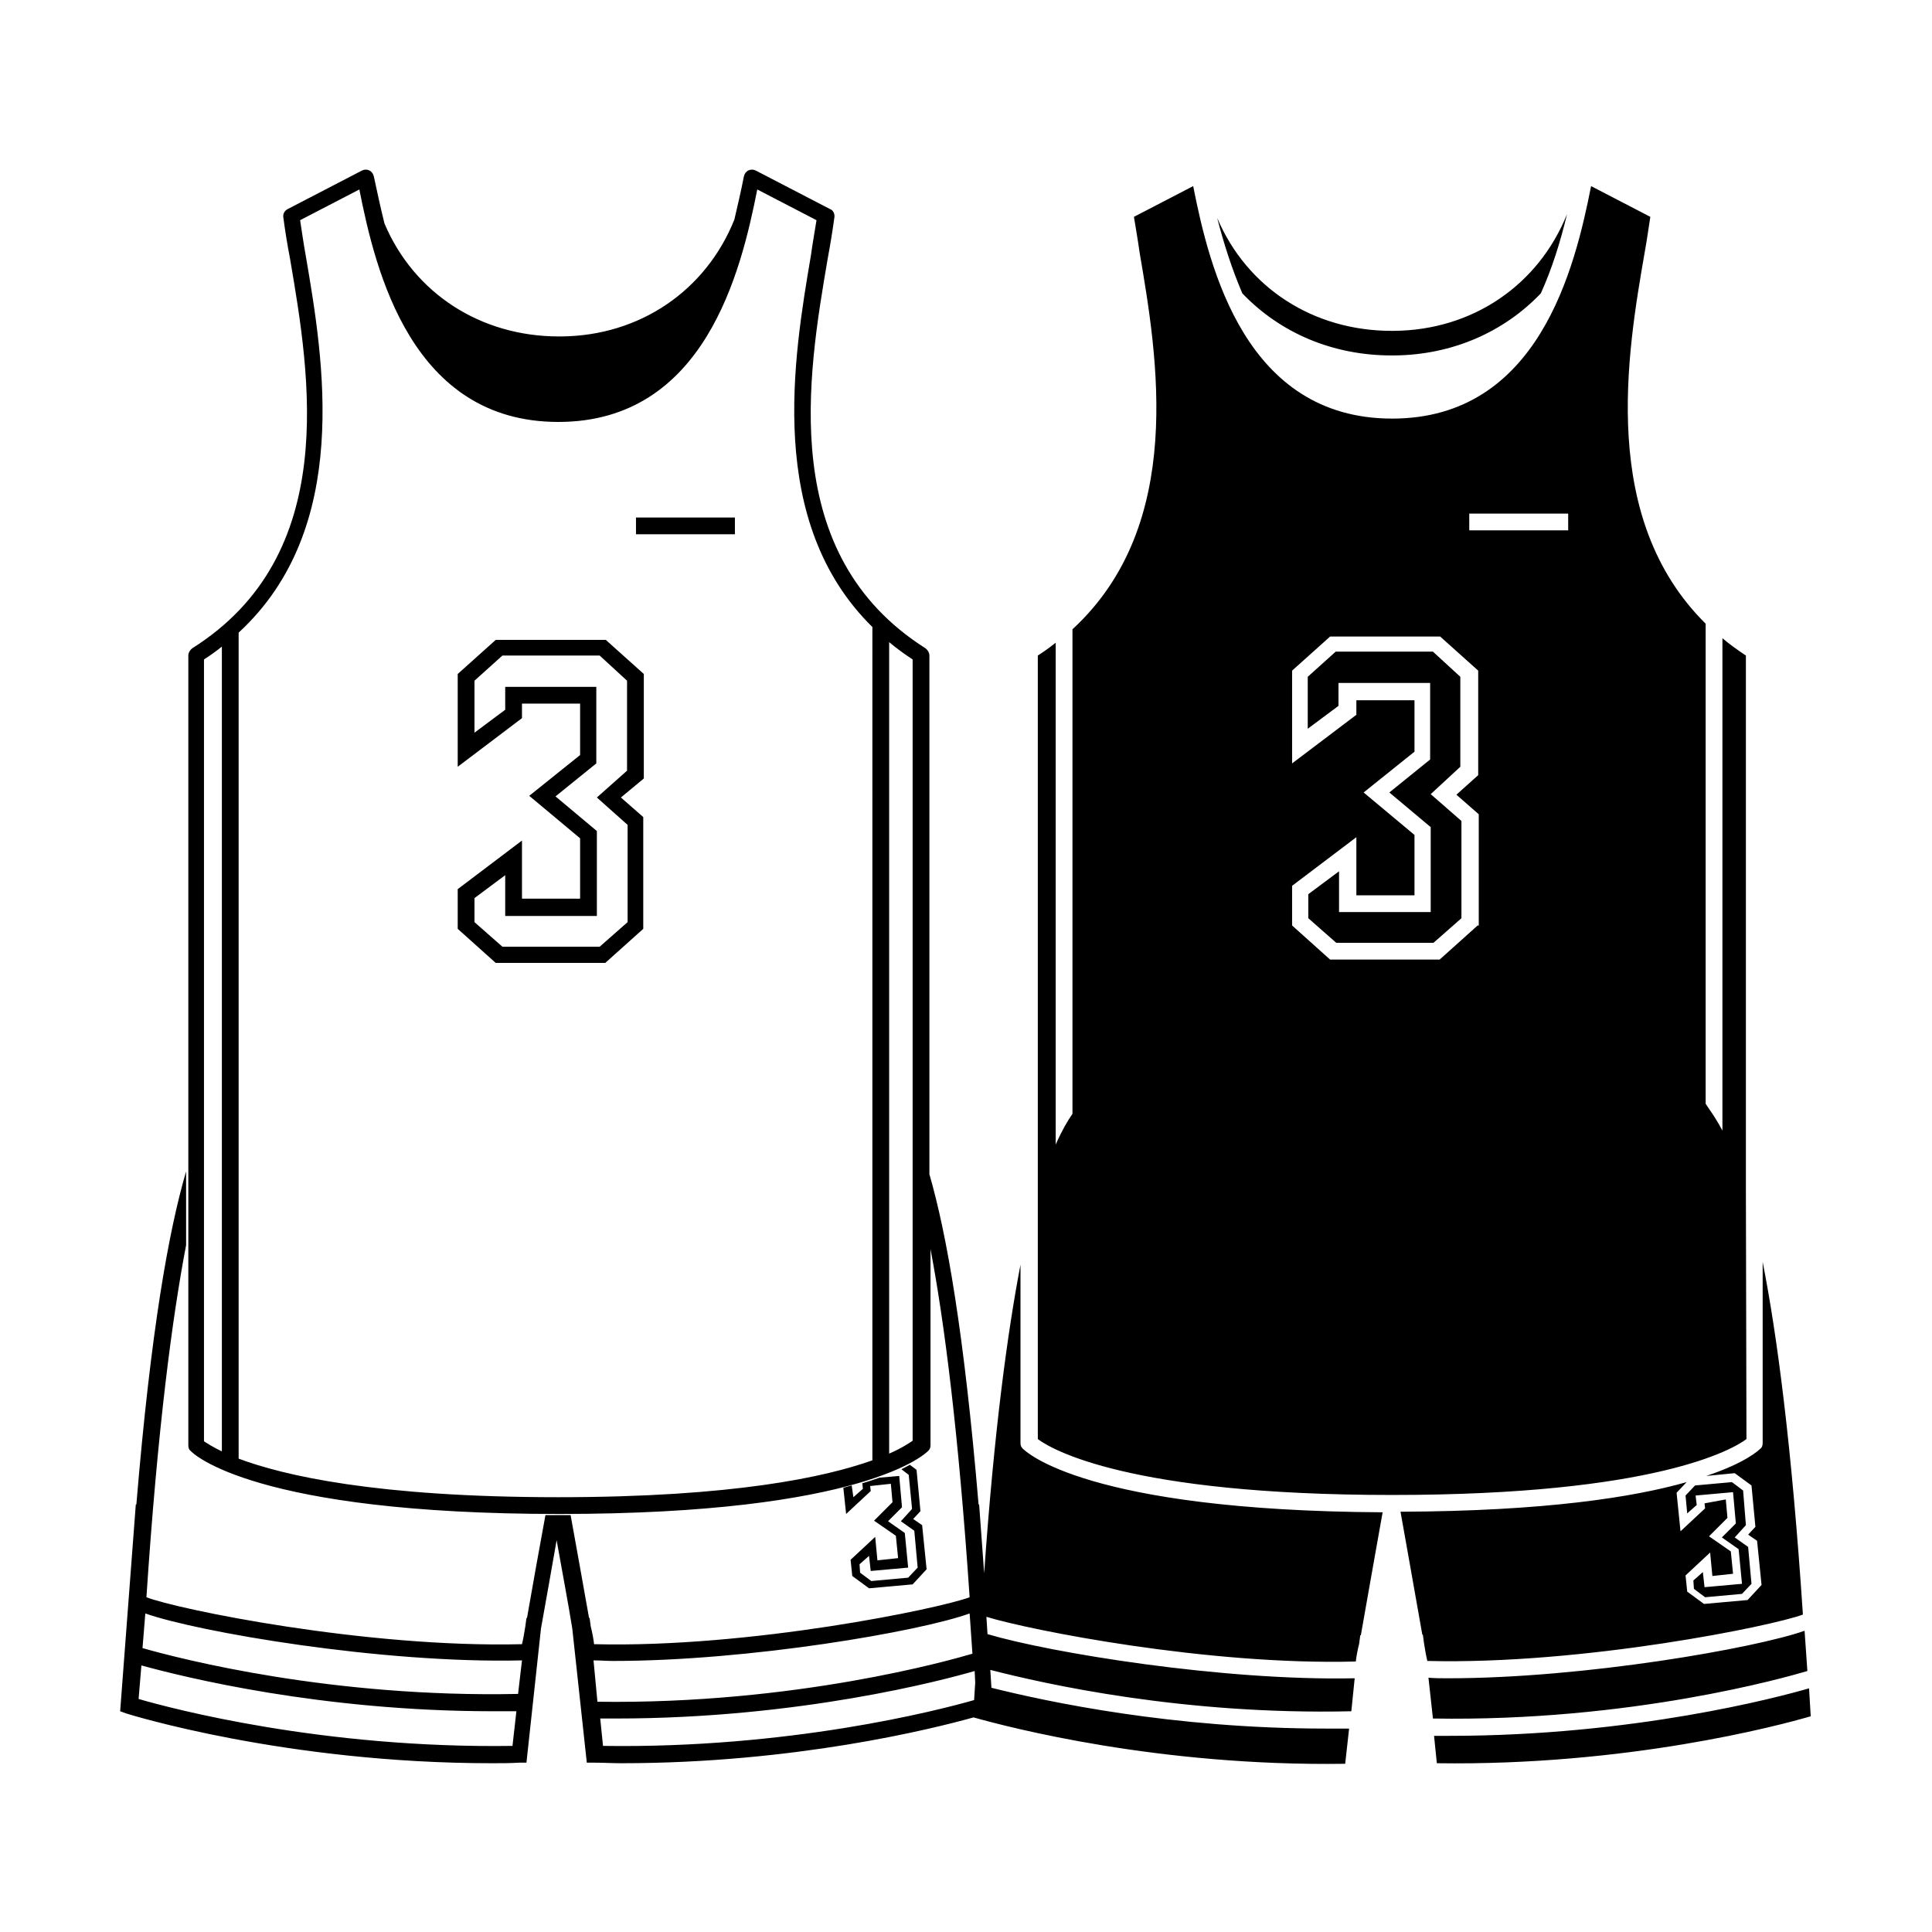 <?xml version="1.0" encoding="utf-8"?>
<!-- Generator: Adobe Illustrator 28.2.0, SVG Export Plug-In . SVG Version: 6.00 Build 0)  -->
<svg version="1.1" id="Layer_1" xmlns="http://www.w3.org/2000/svg" xmlns:xlink="http://www.w3.org/1999/xlink" x="0px" y="0px"
	 viewBox="0 0 345.7 345.7" style="enable-background:new 0 0 345.7 345.7;" xml:space="preserve">
<path d="M113.8,95.6h17.7v-3h-17.7V95.6z M152.4,265.8c-0.5,0.1-1,0.3-1.5,0.4l0.5,4.7l4.4-4.1l-0.1-0.9l3.7-0.4l0.3,3.3l-3.3,3.3
	l3.9,2.7l0.4,4l-3.7,0.4l-0.4-4.2l-4.4,4.1l0.3,2.9l3,2.2l7.8-0.7l2.5-2.7l-0.8-7.9l-1.6-1.1l1.3-1.4L164,263l-1.2-0.9
	c-0.4,0.2-0.9,0.5-1.5,0.8l1.3,1l0.6,6.1l-2,2.2l2.4,1.7l0.6,6.6l-1.7,1.8l-6.6,0.6l-2-1.5l-0.1-1.5l1.7-1.5l0.3,2.7l6.7-0.6
	l-0.6-6.2l-3-2.1l2.5-2.5l-0.5-5.6l-3.5,0.3c-0.9,0.3-2,0.7-3.1,1l0.1,1l-1.7,1.5L152.4,265.8z M115.2,139.3v-18.7l-6.8-6.1H88.7
	l-6.8,6.1v16.6l11.5-8.7v-2.6h10.4v9.2l-9.1,7.3l9.1,7.6v10.8H93.4v-10.4l-11.5,8.7v7.1l6.8,6.1h19.6l6.8-6.1v-20l-4-3.5
	L115.2,139.3z M112.3,147.6V165l-5,4.4H89.9l-5-4.4v-4.3l5.5-4.1v7.3h16.4v-15.2l-7.4-6.2l7.3-5.9v-13.7H90.4v4.1l-5.5,4.1v-9.3
	l5-4.5h17.4l4.9,4.5v16.1l-5.4,4.8L112.3,147.6z M261.3,137.2v-16.1l-4.9-4.5H239l-5,4.5v9.3l5.5-4.1v-4.1h16.4v13.7l-7.3,5.9
	l7.4,6.2v15.2h-16.4v-7.3l-5.5,4.1v4.3l5,4.4h17.4l5-4.4v-17.4l-5.5-4.8L261.3,137.2z M249,63.6c0.2,0,0.3,0,0.5,0
	c10.4-0.1,19.6-4.2,26.2-11.1c2-4.4,3.5-9.2,4.7-14.2c-5.1,12.7-16.9,20.8-31,20.9c-0.1,0-0.3,0-0.4,0c-14,0-25.9-7.7-31.2-20.2
	c1.2,4.7,2.7,9.3,4.5,13.5C229.1,59.6,238.5,63.6,249,63.6z M323.7,302.1c-5.5,1.6-31.4,8.5-64.3,8.5c-0.9,0-1.8,0-2.8,0l0.5,4.9
	c34,0.5,61.1-6.7,66.9-8.4L323.7,302.1z M312.4,213.2L312.4,213.2v-95.9c-1.5-1-2.9-2-4.2-3.1v88.1c-0.9-1.7-1.7-2.9-2.4-3.9
	c-0.2-0.3-0.4-0.6-0.6-0.9v-85.9c-19-18.8-14.1-48.1-10.9-66.5c0.4-2.2,0.7-4.4,1-6.3l-10.6-5.5c-2.9,14.7-9.4,41.6-35.6,41.6
	S216.4,48,213.5,33.3l-10.6,5.5c0.3,1.9,0.7,4.1,1,6.3c3.2,18.7,8.3,48.8-12,67.5v86.7c-0.9,1.3-1.9,3-3,5.5V115
	c-1,0.8-2.1,1.6-3.2,2.3v139.8l0,0v0.4c2.4,1.8,16.1,10,63.4,10c47.2,0,61-8.2,63.4-10L312.4,213.2L312.4,213.2z M264.4,165.6
	l-6.8,6.1H238l-6.8-6.1v-7.1l11.5-8.7v10.4h10.4v-10.8l-9.1-7.6l9.1-7.3v-9.2h-10.4v2.6l-11.5,8.7V120l6.8-6.1h19.7l6.8,6.1v18.7
	l-3.9,3.5l4,3.5v19.9H264.4z M280.6,94.9h-17.7v-3h17.7V94.9z M323.4,299l-0.5-7.2c-8.8,3.1-39.3,8.5-63.8,8.5c-1.2,0-2.4,0-3.5-0.1
	l0.8,7.3C291.8,308.1,319.7,300.1,323.4,299z M183,259.2c-0.3-0.3-0.4-0.6-0.4-1v-31.9c-2.3,12-4.7,29.5-6.5,55.2l-0.9-12.3h-0.1
	c-2.6-30.8-5.7-48.4-8.8-59.1v-92.8c0-0.5-0.3-1-0.7-1.3c-26.5-16.8-21.1-48.6-17.5-69.7c0.5-2.7,0.9-5.2,1.2-7.4
	c0.1-0.6-0.2-1.3-0.8-1.5l-13.3-6.9c-0.4-0.2-0.9-0.2-1.3,0c-0.4,0.2-0.7,0.6-0.8,1.1c-0.5,2.6-1.1,5.1-1.7,7.7
	c-5.1,12.7-16.9,20.8-31,20.9c-0.1,0-0.3,0-0.4,0c-14,0-25.9-7.7-31.2-20.2c-0.7-2.8-1.3-5.6-1.9-8.4c-0.1-0.5-0.4-0.9-0.8-1.1
	s-0.9-0.2-1.3,0l-13.3,6.9c-0.6,0.3-0.9,0.9-0.8,1.5c0.3,2.3,0.7,4.8,1.2,7.4c3.6,21.1,9,53-17.5,69.7c-0.4,0.3-0.7,0.8-0.7,1.3
	v141.3c0,0.4,0.1,0.8,0.4,1c0.4,0.5,11.4,11.3,66,11.3s65.5-10.8,66-11.3c0.3-0.3,0.4-0.6,0.4-1v-35.1c2.5,13.2,5,32.7,7,62.3
	c-5.3,2-39.2,9.1-67.2,8.4c-0.1-0.9-0.3-2-0.6-3.2l-0.2-1.5h-0.1c-1-5.6-2.4-13.5-3.3-18.4c-0.7,0-1.5,0-2.2,0c-0.8,0-1.5,0-2.3,0
	c-0.9,4.8-2.3,12.7-3.3,18.4h-0.1L94,291c-0.2,1.3-0.4,2.4-0.6,3.2c-28,0.7-61.9-6.3-67.2-8.4c2-30.2,4.6-49.9,7.1-63v-13.2
	c-3.1,10.6-6.3,28.3-8.9,59.6h-0.1l-2.8,37l1.1,0.4c0.3,0.1,28.4,8.9,65.4,8.9c1.6,0,3.3,0,4.9-0.1h1.3l2.6-24
	c0.8-4.4,1.9-10.7,2.8-15.8c0.9,5.1,2.1,11.4,2.8,15.8l2.6,24h1.3c1.7,0,3.3,0.1,4.9,0.1c30.9,0,55.5-6.1,63-8.2
	c6.4,1.8,33.1,8.8,66.5,8.3l0.7-6.3c-1.4,0-2.8,0-4.2,0c-27.4,0-49.8-4.8-59.8-7.3l-0.2-3.2c9.7,2.5,34.5,8.1,64.6,7.4l0.6-5.9
	c-23.7,0.5-54.6-4.6-65.7-7.9l-0.2-3.1c7.8,2.4,39.6,8.7,66.1,8c0.1-0.9,0.3-2,0.6-3.2l0.2-1.5h0.1c1.3-7.5,3.4-19.1,3.9-22
	C194.2,270.3,183.5,259.7,183,259.2z M39.7,259.7c-1.7-0.8-2.7-1.5-3.2-1.8V118c1.1-0.7,2.2-1.5,3.2-2.3V259.7z M156.1,261.3
	c-8.4,3-24.9,6.6-56.2,6.6c-32.6,0-49.2-3.9-57.2-6.9V113.2c20.3-18.7,15.2-48.8,12-67.5c-0.4-2.2-0.7-4.4-1-6.3l10.6-5.5
	c2.9,14.7,9.4,41.6,35.6,41.6s32.7-26.9,35.6-41.6l10.6,5.5c-0.3,1.9-0.7,4.1-1,6.3c-3.1,18.3-8.1,47.7,11,66.5V261.3z M163.3,257.8
	c-0.6,0.4-1.9,1.3-4.2,2.3V114.9c1.3,1.1,2.7,2.1,4.2,3.1V257.8z M91.7,312.4c-34,0.5-61.1-6.7-66.9-8.4l0.5-6
	c7.6,2.1,32.2,8.2,62.9,8.2c1.4,0,2.8,0,4.2,0L91.7,312.4z M92.7,303.1c-33.3,0.7-60.2-6.2-67.2-8.2l0.5-6.2
	c9.3,3.3,42.3,9,67.4,8.4L92.7,303.1z M106.2,297.1c1.2,0,2.3,0.1,3.5,0.1c24.5,0,55-5.3,63.8-8.5l0.5,7.2
	c-3.7,1.1-31.6,9.1-67.1,8.6L106.2,297.1z M174.5,301.1l-0.2,3.1c-6.6,1.9-33.2,8.7-66.4,8.2l-0.5-4.9c0.9,0,1.9,0,2.8,0
	c32.9,0,58.7-6.9,64.2-8.5L174.5,301.1L174.5,301.1z M311.9,266.7l-2-1.5l-6.6,0.6l-1.7,1.8l0.3,3.2l1.7-1.5l-0.2-1.7l6.7-0.6
	l0.5,5.6l-2.5,2.5l3,2.1l0.6,6.2L305,284l-0.3-2.7l-1.7,1.5l0.1,1.5l2,1.5l6.6-0.6l1.7-1.8l-0.6-6.6l-2.4-1.7l2-2.2L311.9,266.7z
	 M322.6,288.9c-2-30.2-4.6-49.9-7.2-63.1v32.4c0,0.4-0.1,0.8-0.4,1c-0.2,0.2-2.5,2.5-9.7,4.9l5.1-0.5l3,2.2l0.7,7.4l-1.3,1.4
	l1.6,1.1l0.8,7.9l-2.5,2.7l-7.8,0.7l-3-2.2l-0.3-2.9l4.4-4.1l0.4,4.2l3.7-0.4l-0.4-4l-3.9-2.7l3.3-3.3l-0.3-3.3L305,269l0.1,0.9
	l-4.4,4.1l-0.7-6.9l1.8-1.9c-9.5,2.7-25.3,5.2-51.2,5.3c0.5,2.9,2.6,14.5,3.9,22h0.1l0.2,1.5c0.2,1.3,0.4,2.4,0.6,3.2
	C283.4,297.9,317.3,290.9,322.6,288.9z"/>
</svg>
